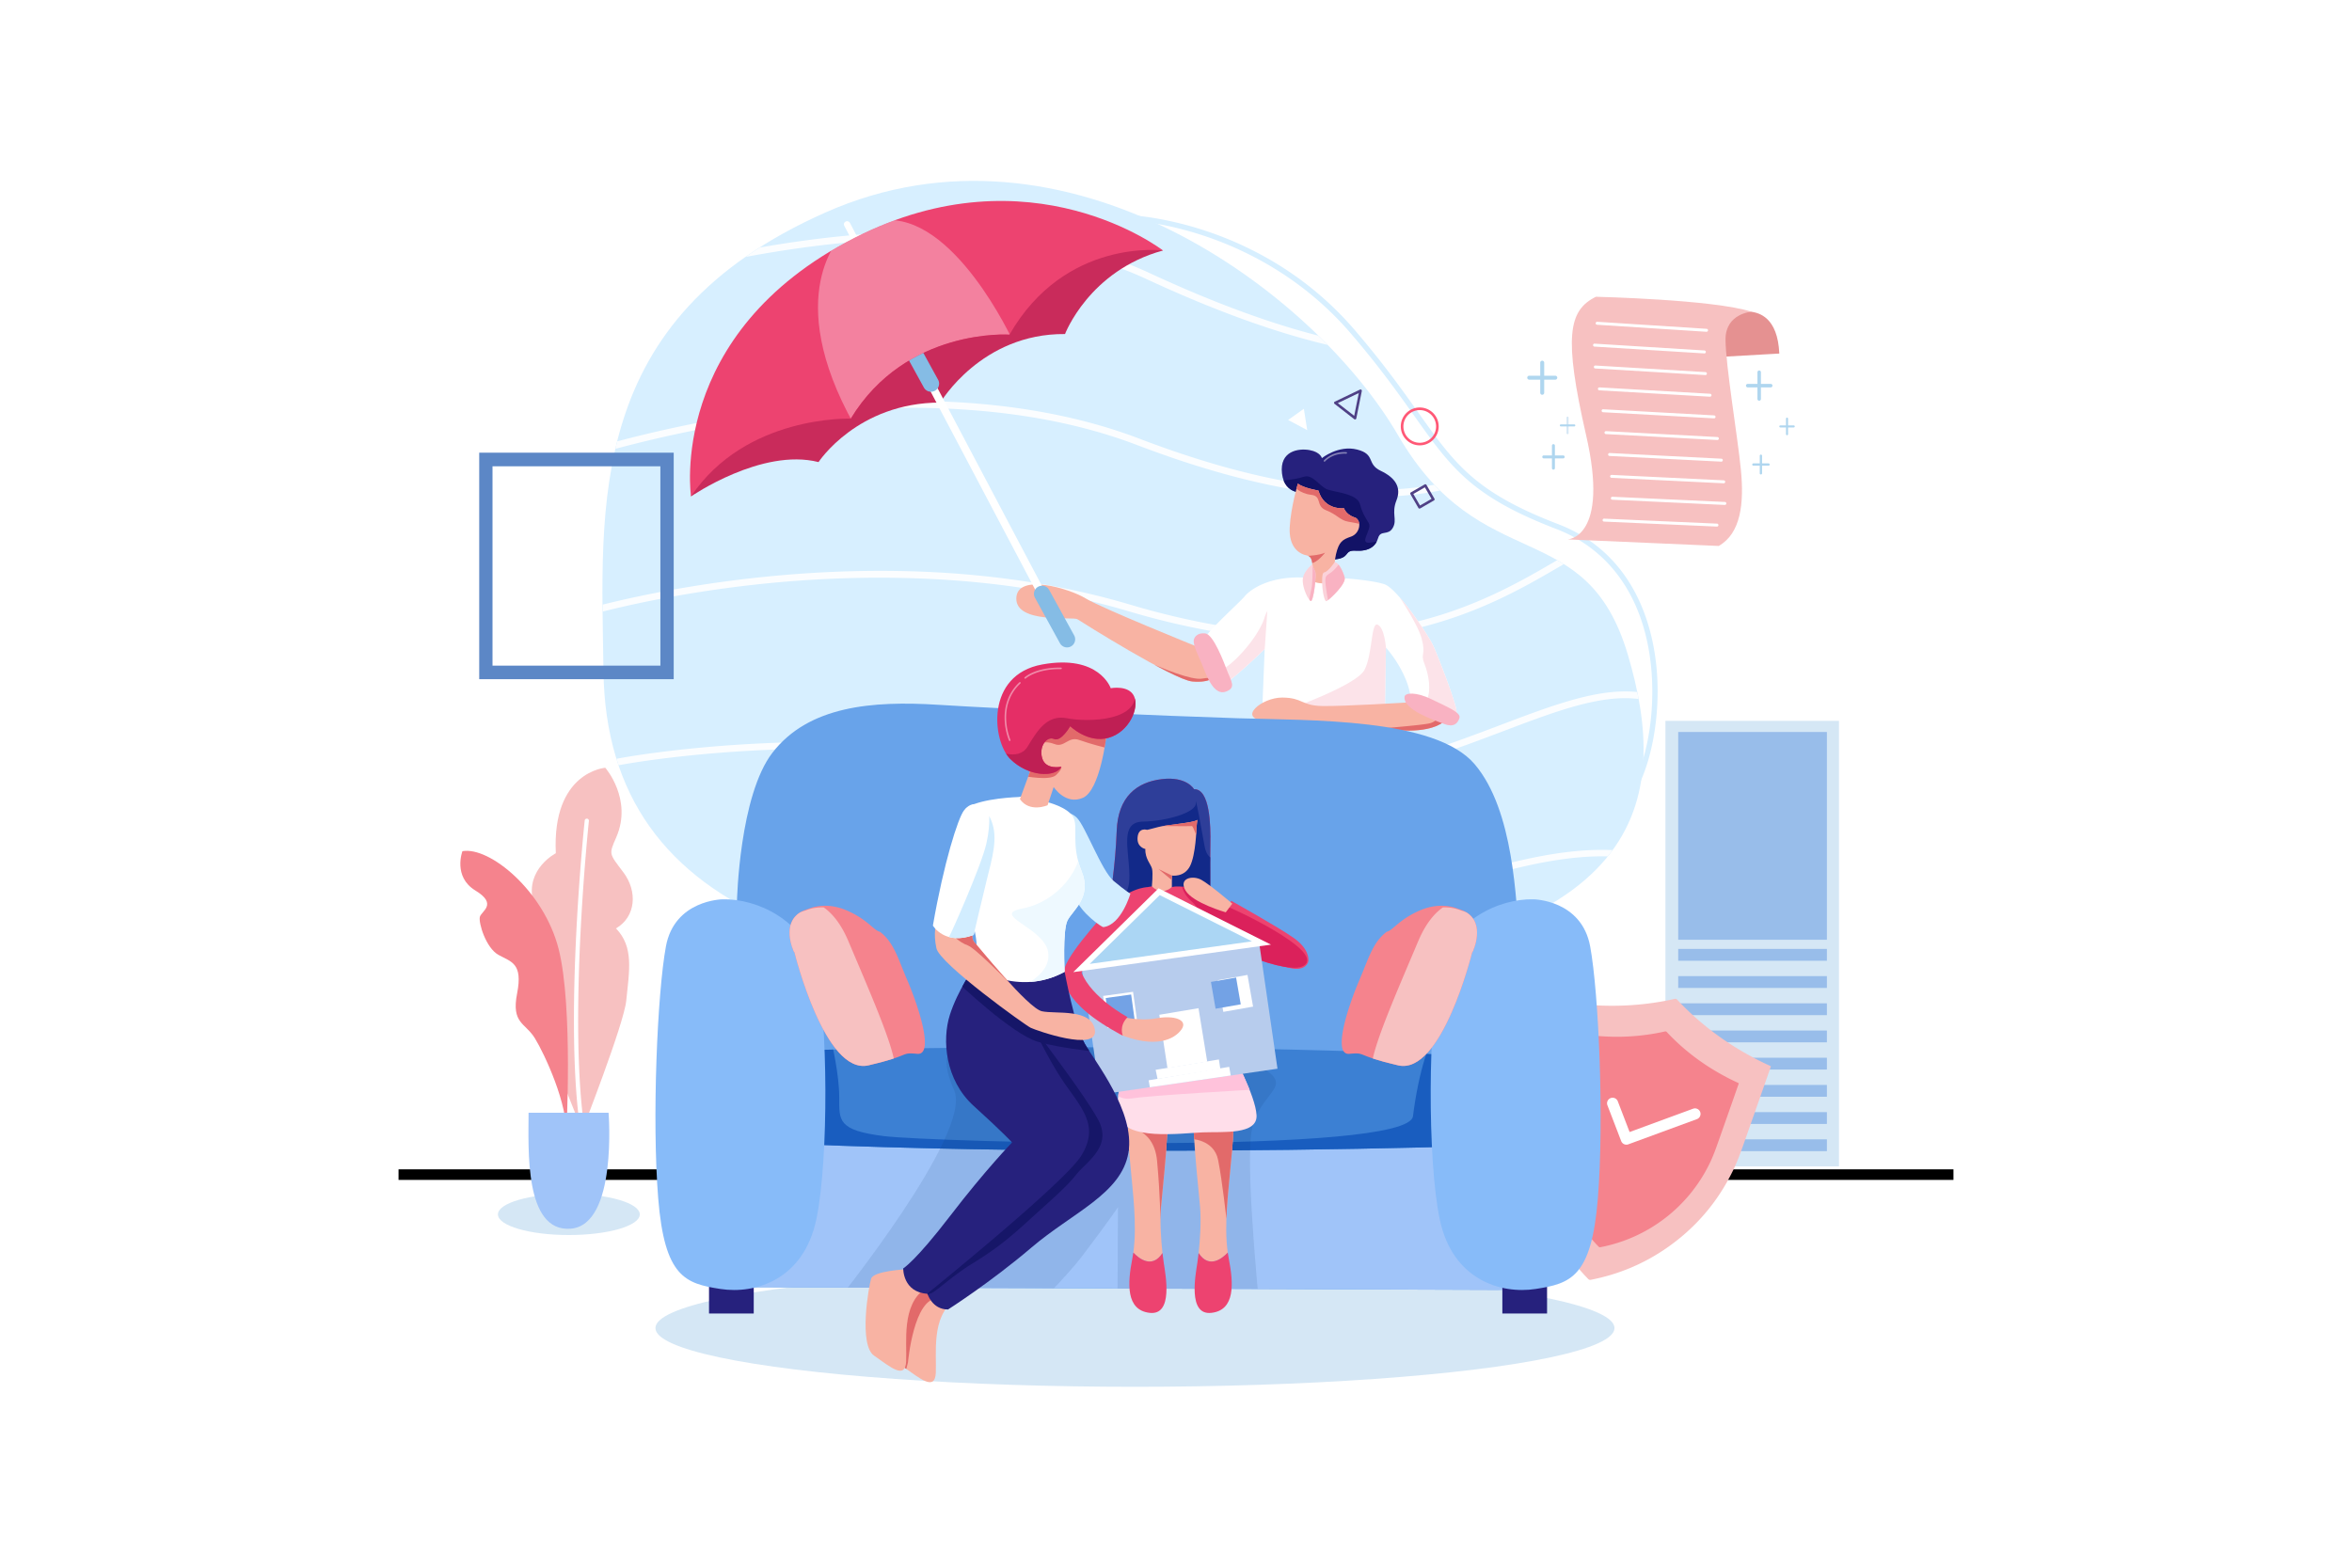 <svg xmlns="http://www.w3.org/2000/svg" xmlns:xlink="http://www.w3.org/1999/xlink" id="Layer_1" data-name="Layer 1" viewBox="0 0 4680 3120"><defs><style>.cls-1{fill:#d7efff;}.cls-2{fill:#26217d;}.cls-3{fill:#f5838d;}.cls-4{fill:#ed4370;}.cls-5{fill:#2e3e99;}.cls-6{fill:#f8b3a3;}.cls-7{fill:#fff;}.cls-8{fill:#ffdeea;}.cls-9{fill:#b7cced;}.cls-10{fill:#e52e66;}.cls-11{fill:#fbd2da;}.cls-12{fill:#68a3ea;}.cls-13{fill:#3c80d3;}.cls-14{fill:#d5e7f5;}.cls-15{fill:#98bdea;}.cls-16{clip-path:url(#clip-path);}.cls-17{opacity:0.89;}.cls-18{fill:#f7c1c1;}.cls-19{clip-path:url(#clip-path-2);}.cls-20{fill:#121266;}.cls-21{clip-path:url(#clip-path-3);}.cls-22{fill:#fce3e9;}.cls-23{clip-path:url(#clip-path-4);}.cls-24{fill:#e26a6a;}.cls-25{clip-path:url(#clip-path-5);}.cls-26{fill:#f9b2c2;}.cls-27{clip-path:url(#clip-path-6);}.cls-28{clip-path:url(#clip-path-7);}.cls-29{clip-path:url(#clip-path-8);}.cls-30{clip-path:url(#clip-path-9);}.cls-31{fill:#a0c4f9;}.cls-32{clip-path:url(#clip-path-10);}.cls-33{fill:#195dbf;}.cls-34{opacity:0.1;}.cls-35{fill:#022659;}.cls-36{fill:#87bbf9;}.cls-37{clip-path:url(#clip-path-11);}.cls-38{clip-path:url(#clip-path-12);}.cls-39{fill:#c92b5b;}.cls-40{fill:#85bce5;}.cls-41{clip-path:url(#clip-path-13);}.cls-42{opacity:0.33;}.cls-43{clip-path:url(#clip-path-14);}.cls-44{fill:#122989;}.cls-45{clip-path:url(#clip-path-15);}.cls-46{fill:#db215b;}.cls-47{clip-path:url(#clip-path-16);}.cls-48{clip-path:url(#clip-path-17);}.cls-49{clip-path:url(#clip-path-18);}.cls-50{clip-path:url(#clip-path-19);}.cls-51{fill:#ffc2db;}.cls-52{clip-path:url(#clip-path-20);}.cls-53{fill:#73a2e5;}.cls-54{fill:#abd6f4;}.cls-55{fill:#e59191;}.cls-56{fill:#afd6ef;}.cls-57{fill:#5c87c6;}.cls-58{fill:#d2edff;}.cls-59{clip-path:url(#clip-path-21);}.cls-60{clip-path:url(#clip-path-22);}.cls-61{fill:#161668;}.cls-62{clip-path:url(#clip-path-23);}.cls-63{fill:#eef9ff;}.cls-64{clip-path:url(#clip-path-24);}.cls-65{clip-path:url(#clip-path-25);}.cls-66{fill:#bf1f54;}.cls-67{clip-path:url(#clip-path-26);}.cls-68{clip-path:url(#clip-path-27);}.cls-69{opacity:0.44;}.cls-70{fill:#ff5876;}.cls-71{fill:#4f4085;}</style><clipPath id="clip-path"><path class="cls-1" d="M1200.77,1335.55c-4.24-330.82-37.48-699.85,441.57-912.64s974.79,159.37,1139.93,444,373.34,154.74,456.81,436.06,51,589.08-748,631.76S1207.16,1833.43,1200.77,1335.55Z"></path></clipPath><clipPath id="clip-path-2"><path class="cls-2" d="M2597.79,980.17s-41.68,7-46.89-37.9,32.86-50.5,54.91-46.49,24.45,16,24.45,16,32.86-26.57,70.13-17.09,18.18,28.71,47,42.34,41.68,32.86,31.26,58.91,2.12,38.07-7.21,54.5-24.45,3.6-29.26,20.43-19,26.69-44.62,25.08-8.42,16-46.49,17.64Z"></path></clipPath><clipPath id="clip-path-3"><path class="cls-7" d="M2676.75,1151.05s53.3,3.52,78.15,11.78,86.17,98.82,97,122.47,40.88,102.58,45.69,125.83-18,20-18,20-66.13-27.25-70.94-40.47-2.8-21.24-16.83-50.49a239,239,0,0,0-34.07-51.3l-3.2,197.16-244.88-24.84,6.81-169.51s-79.35,77.74-92.58,75.34-31.66-74.54-30.86-89,74.15-79.34,83.77-91.36,48.69-41.88,122.84-36.87S2676.75,1151.05,2676.75,1151.05Z"></path></clipPath><clipPath id="clip-path-4"><path class="cls-6" d="M2582.5,962.4s-14.23,48-16.23,86.86,17.49,53.13,34.73,56.34,7.61,41.68,7.61,41.68-3.6,12.42,21.24,13.62,28.46-7.21,28.46-7.21-6-25.25,0-50.49,12.83-29.26,30.06-35.27,22-30,8.82-37.67c0,0-18-4.41-22.85-18.83,0,0-39.28,5-50.9-35.1C2623.44,976.33,2593.32,971.22,2582.5,962.4Z"></path></clipPath><clipPath id="clip-path-5"><path class="cls-11" d="M2655.71,1118.82s-12.64,19.06-21.06,20.46-2,62.17,5.41,57,39.09-34.34,35.48-47.36S2662.92,1118.42,2655.71,1118.82Z"></path></clipPath><clipPath id="clip-path-6"><path class="cls-11" d="M2611.22,1122.93a71.72,71.72,0,0,0,5.61,14.23c3.41,6-3.38,62.53-9,58.92s-16.37-26.65-15.57-42.68S2611.22,1122.93,2611.22,1122.93Z"></path></clipPath><clipPath id="clip-path-7"><path class="cls-6" d="M2381.17,1286.7s-191-77.14-221.43-96-136.27-51.29-137.47,0,113.22,36.07,121.53,41.68,191.68,120.54,228.35,123.83,45.29-10,45.29-10Z"></path></clipPath><clipPath id="clip-path-8"><path class="cls-6" d="M2803,1397.9s-129.45,8-171.93,7.22-38.08-16.43-79.36-16.84-92.15,42.22-33.26,46.49,88.76,7.33,97.28,8.46,136,11.58,189.68,10.78,68.93-19.24,68.93-19.24Z"></path></clipPath><clipPath id="clip-path-9"><path class="cls-12" d="M1466.45,1792.83s4.69-210,70.85-295.14c71.9-92.57,197.67-103.39,329.75-95s451.34,22.26,595.66,26.76,392.73-1,471.45,91.33,82.22,272.63,89.22,352,7,168.31,7,168.31v526.24l-1572.79-5.67S1457.7,1905.23,1466.45,1792.83Z"></path></clipPath><clipPath id="clip-path-10"><path class="cls-13" d="M1253.77,2100.37s1141.76-47.5,1962.37,20V2271s-1086,50.71-1962.37-12.67Z"></path></clipPath><clipPath id="clip-path-11"><path class="cls-3" d="M2782.09,2120.25c-86.87-20.13-62.28-26.09-97.06-22.91s-2.44-94.92,19.81-146.75c18.4-42.88,26.49-75.13,54.37-96.15,12.46-2.73,24-24,65.16-42.11,44.09-19.46,76.67-3.58,76.67-3.58,52.9,14.43,37.36,66.58,30.09,83.56a16.12,16.12,0,0,1,1.18-1.29l-3.06,4.33S2869,2140.38,2782.09,2120.25Z"></path></clipPath><clipPath id="clip-path-12"><path class="cls-3" d="M1728,2120.25c86.87-20.13,62.27-26.09,97.06-22.91s2.44-94.92-19.81-146.75c-18.4-42.88-26.5-75.13-54.37-96.15-12.46-2.73-24-24-65.16-42.11-44.1-19.46-76.67-3.58-76.67-3.58-52.9,14.43-37.36,66.58-30.1,83.56a14.33,14.33,0,0,0-1.17-1.29l3.06,4.33S1641.11,2140.38,1728,2120.25Z"></path></clipPath><clipPath id="clip-path-13"><path class="cls-4" d="M1375,988s-48.67-324,325.7-514.74c350.43-178.56,613.47,25.24,613.47,25.24S2119.52,472.92,2008.66,666c0,0-205.64-14.19-315.82,167.24C1692.84,833.2,1483.75,825.32,1375,988Z"></path></clipPath><clipPath id="clip-path-14"><path class="cls-5" d="M2375.9,1570.62s-14.43-26-64.13-20S2224.4,1585.45,2222,1654s-13.22,132.65-13.22,132.65,58.11,77.34,199.59,24.44c0,0-.8-94.57,0-131.44S2407.56,1569.82,2375.9,1570.62Z"></path></clipPath><clipPath id="clip-path-15"><path class="cls-4" d="M2293.73,1763.77l-10.82,1.81s-40.48,1-80.15,46.68S2095,1935.69,2124.2,1943.7s107.21-80.54,107.21-80.54L2235,2069.8s111.82,41.91,191.17-17.6l-22.54-185.06s163.82,82.57,193.88,52.12-143.08-111-156.71-115.41-67.73-47.49-109-38.47Z"></path></clipPath><clipPath id="clip-path-16"><path class="cls-6" d="M2380.7,1648.36s-1.2,52.5-12.82,75.34-36.07,18.83-36.07,18.83v22.85s-19.22,19.1-39.78-1.32c0,0,2.41-25.23.4-34.65s-14.23-19.94-13.42-39.77c0,0-17.44-3.21-15.43-23.45s18.83-14.62,18.83-14.62,3.91-.6,22.15-5.61,68.93-7.82,78-14.23C2382.51,1631.73,2380.88,1643.53,2380.7,1648.36Z"></path></clipPath><clipPath id="clip-path-17"><path class="cls-6" d="M2385,2493.76c2.88-25.86,5.27-61.87,2.93-91.33-3-37.87-19.54-176.72-10.82-211s40.58-47.18,63.24-15,11.3,107,7.7,150.67c-3.36,40.64-12.89,109.79-5.06,165.77C2432.12,2504.35,2405.84,2526,2385,2493.76Z"></path></clipPath><clipPath id="clip-path-18"><path class="cls-6" d="M2313.1,2493.76c-2.88-25.86-5.27-61.87-2.93-91.33,3-37.87,19.53-176.72,10.82-211s-40.58-47.18-63.25-15-11.3,107-7.69,150.67c3.35,40.64,12.88,109.79,5.06,165.77C2266,2504.35,2292.24,2526,2313.1,2493.76Z"></path></clipPath><clipPath id="clip-path-19"><path class="cls-8" d="M2243.64,2127s-26.47,37.94-18,91.37,126.35,36.75,167.53,35.25,108.92,5.11,107.12-34-48.4-123.67-48.4-123.67Z"></path></clipPath><clipPath id="clip-path-20"><rect class="cls-9" x="2169.08" y="1900.46" width="356.45" height="253.48" transform="translate(-267.45 359.14) rotate(-8.28)"></rect></clipPath><clipPath id="clip-path-21"><path class="cls-6" d="M1862.08,2549s-64.92,3-69.73,18.63-25.25,131.64,6,153.28,61.92,48.69,63.72,11.42-9.62-112.4,37.28-144.26Z"></path></clipPath><clipPath id="clip-path-22"><path class="cls-2" d="M1947.66,1916.05l-9,8.59s-33.06,46.11-48.7,95.4-9.61,129.24,47.5,180.93,76.35,72.74,76.35,72.74S1961.08,2328,1891,2419.38s-93.79,105-93.79,105-1,47.49,48.3,50.49c0,0,9,31.26,40.88,31.26,0,0,84.16-53.5,165.92-123.23s179.15-107,193-188.74-66.75-181.54-86.88-217-40-143.06-40-143.06Z"></path></clipPath><clipPath id="clip-path-23"><path class="cls-7" d="M2033.33,1585.15l-6.92,1.1s-72.34,2.06-101.8,20.7.8,188.88,13.43,240,.6,77.71.6,77.71,86,60.54,179.75,9.45c0,0-4.21-81.15,5.41-101.59s49.9-46,28.26-98.88-5.87-86.56-16.46-107-52-30.35-52-30.35Z"></path></clipPath><clipPath id="clip-path-24"><path class="cls-6" d="M2201.44,1464.58s-12.14,108.15-46.7,123.26-58.14-21.51-58.14-21.51l-12.09,36.25s-35.58,15.57-55.09-12.09l19.49-53.13s-1.51-62.08,25.47-81.17,89.24-30.32,109.95-12.84S2201.44,1464.58,2201.44,1464.58Z"></path></clipPath><clipPath id="clip-path-25"><path class="cls-10" d="M2129.47,1445.26s35.65,34.78,76.63,23,61-59.33,50.53-82.44-46.49-16.14-46.49-16.14-22.93-68-136.46-47.24-99.32,152.88-63.24,188.3S2099.84,1548,2112,1526c0,0-31.15,6.89-38.24-16.9s9.3-44.58,23.55-38.37S2129.47,1445.26,2129.47,1445.26Z"></path></clipPath><clipPath id="clip-path-26"><path class="cls-6" d="M1934.43,1855.94s-1,13.84,4,18.84,106.81,131.84,134.86,137.85,99.4-6.41,105.41,37.67-117,.4-127.85-4.81-180.75-127-187.57-158.29,0-50.09,0-50.09Z"></path></clipPath><clipPath id="clip-path-27"><path class="cls-7" d="M1918.2,1612.8c-11.85,15-40.28,104.29-61.92,229.32,0,0,23.75,40.27,81.16,18.63,0,0,14.13-61.31,25.55-107.6s23.74-85.65,9.32-120.52S1935.33,1591.16,1918.2,1612.8Z"></path></clipPath></defs><title>Artboard 1 copy 2</title><rect class="cls-7" width="4680" height="3120"></rect><path class="cls-1" d="M3246.57,1582.7a5.17,5.17,0,0,1-4.38-7.91c43.09-69.15,64.51-218.64,24-339.57-29.56-88.14-88.12-151.21-169.36-182.39-168.94-64.84-209.44-121.9-282.95-225.47-30.85-43.46-69.24-97.54-126-163.7-96.57-112.54-212.08-167.8-292-194.35-86.7-28.81-151.38-31-152-31a5.18,5.18,0,0,1,.3-10.35c.65,0,66.56,2.19,154.63,31.4a686,686,0,0,1,146.18,68.29,652.33,652.33,0,0,1,150.74,129.26c57.08,66.52,95.62,120.82,126.6,164.45,72.34,101.93,112.2,158.08,278.22,221.8,44.57,17.1,82.55,43.23,112.89,77.67,27.12,30.76,48.17,68.14,62.57,111.09,25.06,74.75,24.53,148.12,19.67,196.51-6.1,60.74-22.38,116.07-44.66,151.82A5.16,5.16,0,0,1,3246.57,1582.7Z"></path><rect class="cls-14" x="3313.87" y="1434.65" width="345.34" height="886.7"></rect><rect class="cls-15" x="3339.32" y="1456.8" width="295.82" height="413.51"></rect><rect class="cls-15" x="3339.32" y="1888.53" width="295.82" height="23.53"></rect><rect class="cls-15" x="3339.32" y="1942.66" width="295.82" height="23.53"></rect><rect class="cls-15" x="3339.32" y="1996.8" width="295.82" height="23.53"></rect><rect class="cls-15" x="3339.32" y="2050.94" width="295.82" height="23.53"></rect><rect class="cls-15" x="3339.32" y="2105.07" width="295.82" height="23.53"></rect><rect class="cls-15" x="3339.32" y="2159.21" width="295.82" height="23.53"></rect><rect class="cls-15" x="3339.32" y="2213.35" width="295.82" height="23.53"></rect><rect class="cls-15" x="3339.32" y="2267.48" width="295.82" height="23.53"></rect><ellipse class="cls-14" cx="2258.36" cy="2643.09" rx="954.17" ry="116.91"></ellipse><ellipse class="cls-14" cx="1131.92" cy="2416.92" rx="141.13" ry="41.03"></ellipse><rect x="793" y="2327.21" width="3094" height="21.03"></rect><path class="cls-1" d="M1200.77,1335.55c-4.24-330.82-37.48-699.85,441.57-912.64s974.79,159.37,1139.93,444,373.34,154.74,456.81,436.06,51,589.08-748,631.76S1207.16,1833.43,1200.77,1335.55Z"></path><g class="cls-16"><g class="cls-17"><path class="cls-7" d="M2834.36,711.59q-24.95,0-51.52-2.09c-135.63-10.68-304.5-62.57-501.93-154.25-241.46-112.14-559.64-87.09-784-46.33-243.56,44.23-432.1,116-434,116.7a6.73,6.73,0,1,1-4.82-12.56c1.89-.73,191.6-72.92,436.39-117.38,143.87-26.13,278.39-37.73,399.83-34.47,152.14,4.07,284.13,31.61,392.29,81.84,195.92,91,363.2,142.46,497.21,153,109.29,8.62,197.13-9.84,261.12-54.86,70.29-49.45,99.08-122.88,110.86-175.77,12.87-57.76,8.85-104.38,8.81-104.84a6.73,6.73,0,1,1,13.4-1.22c.18,2,4.25,48.81-9,108.52-7.78,35.13-20,67.37-36.26,95.81a272.82,272.82,0,0,1-80,88.43C2996.64,691.66,2923.33,711.58,2834.36,711.59Z"></path></g><g class="cls-17"><path class="cls-7" d="M2733.44,988.64q-35.66,0-73.29-3.22c-116.71-10-250.47-43.54-397.55-99.7-253.89-97-551.23-81.22-755.95-51-222.19,32.85-386.3,89.44-387.93,90a6.72,6.72,0,1,1-4.42-12.7c1.64-.57,166.73-57.52,390.11-90.57,131.25-19.42,256.7-26.93,372.88-22.32,145.43,5.78,276.68,30.66,390.11,74,269.55,102.92,489.61,128,654.08,74.65,135.92-44.12,203.73-130,248.61-186.81,24.11-30.53,40-50.7,57.47-51.49,7.4-.33,14.43,3,20.9,9.78a6.73,6.73,0,1,1-9.77,9.25c-4.94-5.22-8.38-5.69-10.53-5.59-11.28.51-27.27,20.75-47.52,46.39-21.45,27.16-50.83,64.36-91.55,99.5-48.38,41.75-101.85,71.77-163.46,91.77C2868.16,979.26,2803.75,988.64,2733.44,988.64Z"></path></g><g class="cls-17"><path class="cls-7" d="M2610.25,1274.6q-26.68,0-53.83-1.44c-97.15-5.16-202.15-24.33-312.08-57-268-79.61-544.54-73.28-729.34-54-200.43,21-339.19,61.32-340.57,61.72a6.72,6.72,0,1,1-3.79-12.9c1.39-.41,141.08-41,342.66-62.16,118.38-12.4,234.7-15.75,345.72-10,138.86,7.25,269.79,28.9,389.15,64.35,464.84,138.08,700.38-.27,856.24-91.81,47.46-27.87,84.94-49.89,119.32-58.15,38.17-9.17,69,.33,97,29.89a6.72,6.72,0,1,1-9.76,9.25c-52.81-55.7-108.12-23.22-199.76,30.61-78.17,45.9-175.44,103-314.44,132.58C2737.5,1268.26,2675,1274.6,2610.25,1274.6Z"></path></g><g class="cls-17"><path class="cls-7" d="M2464.9,1571.6c-78.58,0-157.72-8.32-238.74-25-283.49-58.31-539.25-61.58-703.88-54-178.45,8.15-291.28,30.4-292.4,30.62a6.72,6.72,0,0,1-2.63-13.19c1.12-.22,114.72-22.63,294.1-30.85a2946,2946,0,0,1,318.32,2.75,2813.78,2813.78,0,0,1,389.2,51.55c335.33,69,569.41-19.65,757.49-90.86,85.14-32.23,158.67-60.07,224.83-65.58,72.95-6.07,130.75,16.21,181.86,70.12a6.73,6.73,0,0,1-9.77,9.26c-48.08-50.72-102.41-71.68-171-66-64.27,5.35-137,32.88-221.18,64.76-93.1,35.25-198.62,75.2-324.37,98.06A1124.34,1124.34,0,0,1,2464.9,1571.6Z"></path></g><g class="cls-17"><path class="cls-7" d="M2307.92,1882a998.61,998.61,0,0,1-99.82-4.94c-573.67-57.59-920-54.65-923.43-54.62h-.08a6.73,6.73,0,0,1-.07-13.45c3.44,0,350.43-3,924.92,54.69,229.39,23,436.15-40.15,618.58-95.89,123.61-37.77,240.36-73.44,346.16-76.25,56.8-1.5,106.73,6.38,152.71,24.1,50.84,19.59,96.13,50.81,138.45,95.45a6.73,6.73,0,0,1-9.76,9.26C3286.34,1641.77,3085.82,1703,2832,1780.6,2675,1828.54,2500.25,1882,2307.92,1882Z"></path></g></g><path class="cls-18" d="M3523.72,2122.08c-7-3.35-13.92-6.51-20.7-9.9-62.37-31.21-118-71.54-165.7-122.54a4.84,4.84,0,0,0-5.38-1.61c-47.53,10.79-95.68,14.9-144.35,13.3a609.5,609.5,0,0,1-84.5-8.85c-.6,2-1.15,3.57-1.6,5.21q-20.74,77-41.51,154.06c-6.51,24-12,48.15-14.11,72.94q-15.78,186.2,114.15,320.57a5.51,5.51,0,0,0,5.78,1.71c55.77-10.9,107-32.5,153.43-65.28q83.64-59.08,128.63-151.2c11.24-22.91,19.25-47,27.72-71q23.64-66.87,47-133.84C3523,2124.53,3523.32,2123.38,3523.72,2122.08Z"></path><path class="cls-3" d="M3459.89,2155.81c-5.4-2.57-10.7-5-15.91-7.6-47.88-24-90.6-54.93-127.24-94.1a3.71,3.71,0,0,0-4.13-1.23,434.25,434.25,0,0,1-110.85,10.21,467.73,467.73,0,0,1-64.88-6.8c-.47,1.51-.89,2.75-1.23,4q-15.93,59.14-31.88,118.3c-5,18.41-9.22,37-10.84,56q-12.1,143,87.66,246.17a4.25,4.25,0,0,0,4.44,1.3,305.32,305.32,0,0,0,216.6-166.23c8.63-17.59,14.78-36.12,21.29-54.51q18.15-51.36,36.11-102.78C3459.34,2157.7,3459.58,2156.81,3459.89,2155.81Z"></path><path class="cls-7" d="M3231.21,2276.94a11,11,0,0,1-5.37-5.92l-27.39-71.32a11,11,0,1,1,20.63-7.91l23.48,61.15,126.31-46.39a11,11,0,1,1,7.62,20.73L3240,2277.43A11,11,0,0,1,3231.21,2276.94Z"></path><path class="cls-2" d="M2597.79,980.17s-41.68,7-46.89-37.9,32.86-50.5,54.91-46.49,24.45,16,24.45,16,32.86-26.57,70.13-17.09,18.18,28.71,47,42.34,41.68,32.86,31.26,58.91,2.12,38.07-7.21,54.5-24.45,3.6-29.26,20.43-19,26.69-44.62,25.08-8.42,16-46.49,17.64Z"></path><g class="cls-19"><path class="cls-20" d="M2547.33,956.69c.9,0,28.86-1.8,46.89-7.81s31.26,19.54,47.19,25.25,58.92,8.44,64.63,29,10.52,26,17.74,38.31-23.15,43.28,4.81,38.17,30.66-2.1,30.66-2.1l-22.85,28.25-83.62,17.16-17.34-10.85,15.29-59.81-91.38-45.08Z"></path></g><path class="cls-7" d="M2676.75,1151.05s53.3,3.52,78.15,11.78,86.17,98.82,97,122.47,40.88,102.58,45.69,125.83-18,20-18,20-66.13-27.25-70.94-40.47-2.8-21.24-16.83-50.49a239,239,0,0,0-34.07-51.3l-3.2,197.16-244.88-24.84,6.81-169.51s-79.35,77.74-92.58,75.34-31.66-74.54-30.86-89,74.15-79.34,83.77-91.36,48.69-41.88,122.84-36.87S2676.75,1151.05,2676.75,1151.05Z"></path><g class="cls-21"><path class="cls-22" d="M2427.2,1334.59s16.43-4.81,45.28-36.87,40.48-58.11,43.29-67.32a67.16,67.16,0,0,1,6-14.43l-5.47,78.92-27,61.86-37.6,28.33Z"></path><path class="cls-22" d="M2764.05,1157.69c6.32,8.79,55.31,78.82,64.63,112.78s-3,29.45,5.71,50.79,13.53,52.6,5.11,70.93l62.83,44.48-1.81-111.8-95.28-140.36Z"></path><path class="cls-22" d="M2761.45,1300.92l-3.75-12s-2.66-39.27-16.29-45.68-10,59.31-26.45,90.16-151.9,78.61-151.9,78.61l-47.29,61.65,242.47,12.42,7.22-172.71Z"></path></g><path class="cls-6" d="M2582.5,962.4s-14.23,48-16.23,86.86,17.49,53.13,34.73,56.34,7.61,41.68,7.61,41.68-3.6,12.42,21.24,13.62,28.46-7.21,28.46-7.21-6-25.25,0-50.49,12.83-29.26,30.06-35.27,22-30,8.82-37.67c0,0-18-4.41-22.85-18.83,0,0-39.28,5-50.9-35.1C2623.44,976.33,2593.32,971.22,2582.5,962.4Z"></path><g class="cls-23"><path class="cls-24" d="M2574.08,966.91c0,.6,11.63,15.23,34.67,17.83s8,22.25,30.06,30.86,27.65,20,43.89,22.64,36.27,7.42,36.27,7.42l-109.42-88.77-30.06-3.8Z"></path><path class="cls-24" d="M2597.83,1108.1l5.13-1.94s21-.62,33.72-6.25c0,0-15.71,20.43-27.65,21Z"></path></g><path class="cls-11" d="M2655.71,1118.82s-12.64,19.06-21.06,20.46-2,62.17,5.41,57,39.09-34.34,35.48-47.36S2662.92,1118.42,2655.71,1118.82Z"></path><g class="cls-25"><path class="cls-26" d="M2643.12,1197.64s-5.41-28-5.91-40.88,4.71-12,13.22-18.93a75.54,75.54,0,0,0,14.33-16.13l18.54,33.76-22.35,38Z"></path></g><path class="cls-11" d="M2611.22,1122.93a71.72,71.72,0,0,0,5.61,14.23c3.41,6-3.38,62.53-9,58.92s-16.37-26.65-15.57-42.68S2611.22,1122.93,2611.22,1122.93Z"></path><g class="cls-27"><path class="cls-26" d="M2606.55,1200.84c-3.31-10.19,3.2-25.45,4.2-37.37s1.14-38.28,1.14-38.28l8.38,9.33-3.7,53.9Z"></path></g><path class="cls-6" d="M2381.17,1286.7s-191-77.14-221.43-96-136.27-51.29-137.47,0,113.22,36.07,121.53,41.68,191.68,120.54,228.35,123.83,45.29-10,45.29-10Z"></path><g class="cls-28"><path class="cls-24" d="M2173.8,1264.71s177.16,92.68,218,85.87,36.16,11.86,36.16,11.86l-24.85,27.65s-129.86-33.26-130.66-34.47S2173.8,1264.71,2173.8,1264.71Z"></path></g><path class="cls-26" d="M2377.06,1269.37s4.51-10.62,21-8.82,37.27,57.41,44.49,76.34,18,32.26-3.91,39.77-36.07-26.75-44.49-48.69S2369.85,1279.44,2377.06,1269.37Z"></path><path class="cls-6" d="M2803,1397.9s-129.45,8-171.93,7.22-38.08-16.43-79.36-16.84-92.15,42.22-33.26,46.49,88.76,7.33,97.28,8.46,136,11.58,189.68,10.78,68.93-19.24,68.93-19.24Z"></path><g class="cls-29"><path class="cls-24" d="M2866.25,1421.17a31.66,31.66,0,0,1-21.84,18.41c-16.83,4.21-123.84,12.42-123.84,12.42l98.79,11.42,63.13-7.21Z"></path></g><path class="cls-26" d="M2794.89,1386.18c1.27-7.28,22.25-9.92,54.11,5.71s58.31,26.15,55,37-11.13,19.23-30.36,12S2790.38,1412,2794.89,1386.18Z"></path><path class="cls-12" d="M1466.45,1792.83s4.69-210,70.85-295.14c71.9-92.57,197.67-103.39,329.75-95s451.34,22.26,595.66,26.76,392.73-1,471.45,91.33,82.22,272.63,89.22,352,7,168.31,7,168.31v526.24l-1572.79-5.67S1457.7,1905.23,1466.45,1792.83Z"></path><g class="cls-30"><polygon class="cls-31" points="1348.29 2221.41 3119.15 2235.84 3156.62 2661.42 1410.81 2668.63 1348.29 2221.41"></polygon><path class="cls-13" d="M1253.77,2100.37s1141.76-47.5,1962.37,20V2271s-1086,50.71-1962.37-12.67Z"></path><g class="cls-32"><path class="cls-33" d="M1655.36,2077s14.55,61.46,14.55,107.14-3.6,65.52,89.58,77,1042.44,38.47,1052.06-39.68,34-172.29,58.47-169.09S2915,2317.59,2915,2317.59s-287.36,19.23-306.6,24-930.62,1.21-930.62,1.21-174.34-86.56-168.33-81.75S1571.08,2101,1571.08,2101l84.28-24"></path></g><g class="cls-34"><path class="cls-35" d="M1903.92,2084.73s-42.48,1.44-5.21,85.6-236.86,424.38-236.86,424.38l203,199.56s231.08-218.8,287.59-293.34,72.14-98.58,72.14-98.58l-1.2,224.15h285s-28.85-275.84-19.23-366,97.39-95.38,14.42-139.66-599.57-36.1-599.57-36.1"></path></g></g><rect class="cls-2" x="1410.81" y="2554.02" width="88.97" height="60.11"></rect><rect class="cls-2" x="2989.37" y="2554.02" width="88.97" height="60.11"></rect><path class="cls-36" d="M1437.74,1789.82c67.63-1.8,164.12,41.23,186.67,138.73s25.25,377,0,497.84-121.74,149.67-191.18,138.85-110.91-23.44-123.54-180.33-1.8-408.45,15.33-501.32S1437.74,1789.82,1437.74,1789.82Z"></path><path class="cls-36" d="M3051.41,1789.82c-67.64-1.8-164.12,41.23-186.67,138.73s-25.25,377,0,497.84,121.74,149.67,191.18,138.85,110.91-23.44,123.54-180.33,1.8-408.45-15.33-501.32S3051.41,1789.82,3051.41,1789.82Z"></path><path class="cls-3" d="M2782.09,2120.25c-86.87-20.13-62.28-26.09-97.06-22.91s-2.44-94.92,19.81-146.75c18.4-42.88,26.49-75.13,54.37-96.15,12.46-2.73,24-24,65.16-42.11,44.09-19.46,76.67-3.58,76.67-3.58,52.9,14.43,37.36,66.58,30.09,83.56a16.12,16.12,0,0,1,1.18-1.29l-3.06,4.33S2869,2140.38,2782.09,2120.25Z"></path><g class="cls-37"><path class="cls-18" d="M2821.78,1873.56c14.56-34.56,31.85-55.46,49.3-67.63,21.86-.69,35.71,6,35.71,6,52.9,14.43,37.36,66.58,30.1,83.56a14.31,14.31,0,0,1,1.18-1.29l-3.07,4.33s-60.28,245-147.16,224.9c-20.69-4.8-39.7-8.8-57.15-12.09C2739.08,2065,2783.53,1964.32,2821.78,1873.56Z"></path></g><path class="cls-3" d="M1728,2120.25c86.87-20.13,62.27-26.09,97.06-22.91s2.44-94.92-19.81-146.75c-18.4-42.88-26.5-75.13-54.37-96.15-12.46-2.73-24-24-65.16-42.11-44.1-19.46-76.67-3.58-76.67-3.58-52.9,14.43-37.36,66.58-30.1,83.56a14.33,14.33,0,0,0-1.17-1.29l3.06,4.33S1641.11,2140.38,1728,2120.25Z"></path><g class="cls-38"><path class="cls-18" d="M1688.3,1873.56c-14.56-34.56-31.86-55.46-49.3-67.63-21.86-.69-35.72,6-35.72,6-52.89,14.43-37.35,66.58-30.09,83.56a16,16,0,0,0-1.18-1.29l3.07,4.33s60.28,245,147.15,224.9c20.7-4.8,39.71-8.8,57.16-12.09C1771,2065,1726.55,1964.32,1688.3,1873.56Z"></path></g><path class="cls-39" d="M1386.44,939.77,1375,988s140.7-97.15,253.73-68.36c0,0,77-118.23,242.45-118.5,0,0,80.93-137.71,248-136.34,0,0,47.65-126,194.94-166.3l-93.61-29.36L1775.1,594.57Z"></path><rect class="cls-7" x="1972.57" y="732.82" width="15.35" height="546.8" transform="translate(4201.2 971.64) rotate(152.17)"></rect><path class="cls-40" d="M1827.58,650.44h0a16.14,16.14,0,0,1,16.14,16.14V769.81A16.15,16.15,0,0,1,1827.57,786h0a16.14,16.14,0,0,1-16.14-16.14V666.59a16.15,16.15,0,0,1,16.15-16.15Z" transform="translate(-119.97 968.98) rotate(-28.79)"></path><path class="cls-40" d="M2098.36,1159.3h0a16.14,16.14,0,0,1,16.14,16.14v103.22a16.15,16.15,0,0,1-16.15,16.15h0a16.14,16.14,0,0,1-16.14-16.14V1175.44a16.15,16.15,0,0,1,16.15-16.15Z" transform="translate(-331.57 1162.3) rotate(-28.79)"></path><rect class="cls-7" x="1692.85" y="436.81" width="12.65" height="71.34" rx="5.86" transform="translate(-25.65 840.47) rotate(-27.58)"></rect><path class="cls-4" d="M1375,988s-48.67-324,325.7-514.74c350.43-178.56,613.47,25.24,613.47,25.24S2119.52,472.92,2008.66,666c0,0-205.64-14.19-315.82,167.24C1692.84,833.2,1483.75,825.32,1375,988Z"></path><g class="cls-41"><g class="cls-42"><path class="cls-7" d="M1674.77,469.6s-121,115.66,24.78,375.86l315.81-167.24S1897.28,421,1755.28,438.81Z"></path></g></g><path class="cls-4" d="M2449.94,1792.83s-4.11,6.21-18.74,23.44c0,0,98.57,98.79,129.84,108.71s40.85-5.47,42.05-10.88,1.65-26-29.61-47.94S2449.94,1792.83,2449.94,1792.83Z"></path><path class="cls-4" d="M2375.9,1570.62s-14.43-26-64.13-20S2224.4,1585.45,2222,1654s-13.22,132.65-13.22,132.65,58.11,77.34,199.59,24.44c0,0-.8-94.57,0-131.44S2407.56,1569.82,2375.9,1570.62Z"></path><path class="cls-5" d="M2375.9,1570.62s-14.43-26-64.13-20S2224.4,1585.45,2222,1654s-13.22,132.65-13.22,132.65,58.11,77.34,199.59,24.44c0,0-.8-94.57,0-131.44S2407.56,1569.82,2375.9,1570.62Z"></path><g class="cls-43"><path class="cls-44" d="M2198,1800.64c24.45-12.42,50.1-7.21,49.29-58.91s-19.63-105.79,26.86-106.59,107-18,105.4-37.27,12,56.1,17.24,85.76,23.64,26.44,23.64,26.44l-1.6,109.41-150.7,31.8Z"></path></g><path class="cls-4" d="M2293.73,1763.77l-10.82,1.81s-40.48,1-80.15,46.68S2095,1935.69,2124.2,1943.7s107.21-80.54,107.21-80.54L2235,2069.8s111.82,41.91,191.17-17.6l-22.54-185.06s163.82,82.57,193.88,52.12-143.08-111-156.71-115.41-67.73-47.49-109-38.47Z"></path><g class="cls-45"><path class="cls-46" d="M2350.65,1756.16s-.32,19.47,19.23,36.67,25.65,39.82.4,57.08-64.12,81.37-64.12,81.37L2620,1959.73l-12.82-117s-216.43-104.19-219.23-104.19S2350.65,1756.16,2350.65,1756.16Z"></path></g><path class="cls-6" d="M2380.7,1648.36s-1.2,52.5-12.82,75.34-36.07,18.83-36.07,18.83v22.85s-19.22,19.1-39.78-1.32c0,0,2.41-25.23.4-34.65s-14.23-19.94-13.42-39.77c0,0-17.44-3.21-15.43-23.45s18.83-14.62,18.83-14.62,3.91-.6,22.15-5.61,68.93-7.82,78-14.23C2382.51,1631.73,2380.88,1643.53,2380.7,1648.36Z"></path><g class="cls-47"><path class="cls-24" d="M2291.53,1643.75s77.25.9,80,.3,12.62,29.16,12.62,29.16,9-40.88,9-43.28-5.41-10.82-5.41-10.82Z"></path><polygon class="cls-24" points="2335.42 1746.77 2331.81 1742.53 2305.16 1729.51 2333.81 1753.35 2335.42 1746.77"></polygon></g><path class="cls-6" d="M2385,2493.76c2.88-25.86,5.27-61.87,2.93-91.33-3-37.87-19.54-176.72-10.82-211s40.58-47.18,63.24-15,11.3,107,7.7,150.67c-3.36,40.64-12.89,109.79-5.06,165.77C2432.12,2504.35,2405.84,2526,2385,2493.76Z"></path><g class="cls-48"><path class="cls-24" d="M2367.88,2266.5s47.49,0,55.91,42.07,16.49,117.17,16.49,117.17,43.63-115.36,41.22-129.19-18-81.15-18-81.15l-93.79,21Z"></path></g><path class="cls-4" d="M2385,2493.76c20.85,32.21,47.13,10.59,58-.9.59,4.2,1.26,8.33,2.05,12.36,9.62,49,12.93,102.19-34.57,107.6s-31.56-75.74-27.95-99.79C2383.31,2507.7,2384.17,2501.14,2385,2493.76Z"></path><path class="cls-6" d="M2313.1,2493.76c-2.88-25.86-5.27-61.87-2.93-91.33,3-37.87,19.53-176.72,10.82-211s-40.58-47.18-63.25-15-11.3,107-7.69,150.67c3.35,40.64,12.88,109.79,5.06,165.77C2266,2504.35,2292.24,2526,2313.1,2493.76Z"></path><g class="cls-49"><path class="cls-24" d="M2234.57,2242.45s61.17-3,67.78,67.93,7,129.84,7,129.84l24.84-122.63,13.09-94.37L2247.18,2213Z"></path></g><path class="cls-8" d="M2243.64,2127s-26.47,37.94-18,91.37,126.35,36.75,167.53,35.25,108.92,5.11,107.12-34-48.4-123.67-48.4-123.67Z"></path><g class="cls-50"><path class="cls-51" d="M2205.18,2151.4s7.59,40.91,47.27,34.62,242.48-17.5,242.48-17.5l-17.24-53.3Z"></path></g><path class="cls-4" d="M2313.1,2493.76c-20.86,32.21-47.13,10.59-58-.9-.59,4.2-1.26,8.33-2.06,12.36-9.61,49-12.92,102.19,34.57,107.6s31.56-75.74,28-99.79C2314.78,2507.7,2313.92,2501.14,2313.1,2493.76Z"></path><rect class="cls-9" x="2169.08" y="1900.46" width="356.45" height="253.48" transform="translate(-267.45 359.14) rotate(-8.28)"></rect><g class="cls-52"><polyline class="cls-7" points="2323.02 2125.83 2306.79 2019.57 2384.76 2006.53 2402.14 2112.94"></polyline><polygon class="cls-7" points="2299.5 2129.14 2425.34 2108.51 2428.15 2127.34 2303.3 2147.38 2299.5 2129.14"></polygon><polygon class="cls-7" points="2285.55 2149.98 2445.85 2123.21 2449.24 2142.37 2288.72 2168.22 2285.55 2149.98"></polygon><rect class="cls-7" x="2428.22" y="1944.91" width="60.12" height="64.02" transform="translate(-306.02 457.04) rotate(-10)"></rect><rect class="cls-53" x="2432.73" y="1949.71" width="51.1" height="54.41" transform="matrix(0.98, -0.17, 0.17, 0.98, -306.02, 457.04)"></rect><rect class="cls-7" x="2199.15" y="1977.66" width="60.12" height="64.02" transform="translate(-254.22 324.23) rotate(-7.87)"></rect><rect class="cls-53" x="2203.66" y="1982.46" width="51.1" height="54.41" transform="translate(-254.22 324.23) rotate(-7.87)"></rect></g><path class="cls-6" d="M2225.6,2022.25s39.88,11,75.35,4.41,63.52,3,50.1,22-50.9,39.87-125.45,9Z"></path><path class="cls-4" d="M2122.8,1929.18s-3.37-3.18-5.69,4.77-9.59,61,117,127.11c0,0-8.27-18.78,9.57-36.81,0,0-71.86-38.21-91.73-88.9Z"></path><path class="cls-6" d="M2452,1798.44s-44.48-38.07-61.72-47.49-45.88-3.21-31.25,21.44,79.95,43.28,79.95,43.28Z"></path><polygon class="cls-7" points="2305.36 1767.88 2135.6 1934.69 2528.99 1879.99 2305.36 1767.88"></polygon><polygon class="cls-54" points="2307.58 1781.46 2168.26 1918.36 2491.12 1873.46 2307.58 1781.46"></polygon><path class="cls-55" d="M3463.22,620.68s7-2.81,21.64-.3,52.31,10.22,55.61,83.25l-111.21,6.31s-4.71-30,1.3-53S3456.41,621.9,3463.22,620.68Z"></path><path class="cls-18" d="M3119.15,1073.51s84.36-2.31,36.57-208.79c-44.19-193.85-35.17-247.05,19.84-274.1,0,0,234.46,5.41,309.3,29.76,0,0-51.4,3.6-51.4,55s24.35,194.75,30.66,260.58,0,125.33-44.18,150.57Z"></path><path class="cls-7" d="M3395.59,660.29h-.19l-217.73-14a2.95,2.95,0,0,1,.38-5.88l217.73,14a2.94,2.94,0,0,1-.19,5.88Z"></path><path class="cls-7" d="M3391.28,703.37h-.18l-218.48-13.57a2.94,2.94,0,1,1,.36-5.87l218.48,13.57a2.94,2.94,0,0,1-.18,5.88Z"></path><path class="cls-7" d="M3393.47,746.45h-.18l-219.24-13.11a2.95,2.95,0,0,1,.35-5.88l219.24,13.11a2.95,2.95,0,0,1-.17,5.89Z"></path><path class="cls-7" d="M3402.51,789.52h-.18l-220-12.66a2.94,2.94,0,1,1,.34-5.87l220,12.65a2.94,2.94,0,0,1-.16,5.88Z"></path><path class="cls-7" d="M3410.59,832.6h-.17l-220.75-12.2a2.94,2.94,0,0,1,.32-5.88l220.76,12.2a2.94,2.94,0,0,1-.16,5.88Z"></path><path class="cls-7" d="M3417.18,875.68H3417l-221.51-11.75a2.94,2.94,0,1,1,.31-5.87l221.51,11.74a2.94,2.94,0,0,1-.16,5.88Z"></path><path class="cls-7" d="M3425.05,918.76h-.15l-222.27-11.29a2.94,2.94,0,0,1,.3-5.88l222.27,11.29a2.94,2.94,0,0,1-.15,5.88Z"></path><path class="cls-7" d="M3429.79,961.84h-.15l-223-10.83a2.94,2.94,0,1,1,.28-5.88l223,10.83a2.94,2.94,0,0,1-.14,5.88Z"></path><path class="cls-7" d="M3432.06,1004.92h-.14l-223.78-10.38a2.94,2.94,0,0,1,.28-5.88L3432.2,999a2.94,2.94,0,0,1-.14,5.88Z"></path><path class="cls-7" d="M3416.33,1048h-.13l-224.54-9.92a2.94,2.94,0,0,1,.26-5.88l224.54,9.92a2.94,2.94,0,0,1-.13,5.88Z"></path><path class="cls-56" d="M3068.71,785.69a4,4,0,0,1-3.95-4V721.62a3.95,3.95,0,0,1,7.89,0v60.12A3.94,3.94,0,0,1,3068.71,785.69Z"></path><path class="cls-56" d="M3094.7,755.62h-51.83a3.94,3.94,0,0,1,0-7.88h51.83a3.94,3.94,0,1,1,0,7.88Z"></path><path class="cls-56" d="M3555.8,866.17a2,2,0,0,1-2-2V833.2a2,2,0,1,1,4.06,0v30.94A2,2,0,0,1,3555.8,866.17Z"></path><path class="cls-56" d="M3569.18,850.7H3542.5a2,2,0,0,1,0-4.06h26.68a2,2,0,1,1,0,4.06Z"></path><path class="cls-14" d="M3119.11,864.14a2,2,0,0,1-2-2V831.17a2,2,0,1,1,4.06,0v30.94A2,2,0,0,1,3119.11,864.14Z"></path><path class="cls-56" d="M3132.49,848.67h-26.68a2,2,0,1,1,0-4.06h26.68a2,2,0,1,1,0,4.06Z"></path><path class="cls-56" d="M3091,934.69a2.94,2.94,0,0,1-2.94-3V886.88a2.94,2.94,0,1,1,5.88,0v44.86A2.94,2.94,0,0,1,3091,934.69Z"></path><path class="cls-56" d="M3110.41,912.25h-38.68a2.94,2.94,0,0,1,0-5.88h38.68a2.94,2.94,0,1,1,0,5.88Z"></path><path class="cls-56" d="M3503.85,944.26a2.29,2.29,0,0,1-2.29-2.3V907a2.29,2.29,0,1,1,4.58,0v35A2.3,2.3,0,0,1,3503.85,944.26Z"></path><path class="cls-56" d="M3519,926.78h-30.13a2.29,2.29,0,0,1,0-4.58H3519a2.29,2.29,0,0,1,0,4.58Z"></path><path class="cls-56" d="M3500.42,797.49a3.48,3.48,0,0,1-3.48-3.48V741a3.48,3.48,0,1,1,6.95,0v53A3.47,3.47,0,0,1,3500.42,797.49Z"></path><path class="cls-56" d="M3523.34,771h-45.71a3.48,3.48,0,0,1,0-7h45.71a3.48,3.48,0,1,1,0,7Z"></path><path class="cls-57" d="M953.54,900.94v450.83h387V900.94Zm360.51,423.77H980V928h334Z"></path><path class="cls-18" d="M1204.39,1528s-106.25,7.6-98.42,170.09c0,0-60.24,30.92-45.5,94.87s20,49.76,20,49.76-49,73.91-18.94,158.06,97,249.22,97,249.22,82.93-212.12,87.55-258.35c6-59.5,15.56-106.9-20.39-143.91,39.45-23.18,43.46-73.44,14.62-111.73s-29-35.14-13.93-70C1259.07,1590.5,1204.39,1528,1204.39,1528Z"></path><path class="cls-3" d="M1126.66,2260.84s14.17-257.44-15.2-372.59S974.35,1684.48,920.15,1694c0,0-19.4,50.83,25.74,78.28s11.86,41,8.93,52.54,11.84,61.6,37.14,75.64,48.82,16.28,37,76.57,16.22,58,35.52,89.56S1130.74,2198.72,1126.66,2260.84Z"></path><path class="cls-7" d="M1158.17,2242.91a4.19,4.19,0,0,1-4.7-3.59c-30.49-224.31,9.54-602.65,10-606.44a4.19,4.19,0,0,1,8.33.89c-.41,3.79-40.33,381.12-10,604.43a4.18,4.18,0,0,1-3.58,4.71Z"></path><path class="cls-31" d="M1051.74,2214.62h159.19s18.09,222.94-75.08,230.67S1051.74,2285,1051.74,2214.62Z"></path><path class="cls-58" d="M2111.38,1620.31s14.08-9.17,31.06,6.91,49.5,106.1,73.54,126.13,33.27,25.25,33.27,25.25-17.91,62.05-53.71,66.52c-3.2.4-45.29-28.45-55.71-58.1Z"></path><path class="cls-6" d="M1862.08,2549s-64.92,3-69.73,18.63-25.25,131.64,6,153.28,61.92,48.69,63.72,11.42-9.62-112.4,37.28-144.26Z"></path><g class="cls-59"><path class="cls-24" d="M1806.68,2711.34s11.48-129.8,60.24-127.26-47.56-61.89-47.56-61.89l-53.9,115.71,2.12,72.38,33.29,24.31Z"></path></g><path class="cls-6" d="M1803.07,2526.17s-64.92,3-69.73,18.64-25.25,131.64,6,153.28,61.92,48.69,63.72,11.42-9.61-112.41,37.28-144.27Z"></path><path class="cls-2" d="M1947.66,1916.05l-9,8.59s-33.06,46.11-48.7,95.4-9.61,129.24,47.5,180.93,76.35,72.74,76.35,72.74S1961.08,2328,1891,2419.38s-93.79,105-93.79,105-1,47.49,48.3,50.49c0,0,9,31.26,40.88,31.26,0,0,84.16-53.5,165.92-123.23s179.15-107,193-188.74-66.75-181.54-86.88-217-40-143.06-40-143.06Z"></path><g class="cls-60"><path class="cls-61" d="M1903.77,1953.46s109.42,104.86,161.72,120,143.08,22.34,143.08,22.34l-4.21-59.51-116.63,1.81L1933.23,1924Z"></path><path class="cls-61" d="M2054.67,2041.38s33.06,72.44,68.53,121.73,61.92,82.35,28.26,137-311.11,278.31-311.11,278.31l3.1,2.5a11.45,11.45,0,0,1,8.92-6.91c6.71-.9,41.38-33.66,78.66-56.91s63.09-40.06,111.41-84.15c51.6-47.09,78.16-69.13,99-95.28s72.94-56.2,43.28-109.9S2066.49,2060.12,2054.67,2041.38Z"></path></g><path class="cls-7" d="M2033.33,1585.15l-6.92,1.1s-72.34,2.06-101.8,20.7.8,188.88,13.43,240,.6,77.71.6,77.71,86,60.54,179.75,9.45c0,0-4.21-81.15,5.41-101.59s49.9-46,28.26-98.88-5.87-86.56-16.46-107-52-30.35-52-30.35Z"></path><g class="cls-62"><path class="cls-63" d="M2016.79,1970.55c.8-1.2,75.75-25.24,68.94-74.93s-118.2-74.94-50.49-87.77,123.83-79.34,115-140.65l21.65,104.59-11.63,57.77-4,112.21-77.36,46.82Z"></path></g><path class="cls-6" d="M2201.44,1464.58s-12.14,108.15-46.7,123.26-58.14-21.51-58.14-21.51l-12.09,36.25s-35.58,15.57-55.09-12.09l19.49-53.13s-1.51-62.08,25.47-81.17,89.24-30.32,109.95-12.84S2201.44,1464.58,2201.44,1464.58Z"></path><g class="cls-64"><path class="cls-24" d="M2068.49,1480.85c.61,0,10-7.81,29.86,0s26.85-16.23,49.5-8,55.51,16.23,55.51,16.23l16.23-49.49-101.4-3.61-47.89,36.47Z"></path><path class="cls-24" d="M2038.44,1544.47s50.39,10.22,63.12-2.1,10.15-15.8,10.15-15.8l-58.35,2.67-15.13,4.81Z"></path></g><path class="cls-10" d="M2129.47,1445.26s35.65,34.78,76.63,23,61-59.33,50.53-82.44-46.49-16.14-46.49-16.14-22.93-68-136.46-47.24-99.32,152.88-63.24,188.3S2099.84,1548,2112,1526c0,0-31.15,6.89-38.24-16.9s9.3-44.58,23.55-38.37S2129.47,1445.26,2129.47,1445.26Z"></path><g class="cls-65"><path class="cls-66" d="M1978.85,1491.67s46.66,25.25,65.6-5.41,38.15-64.92,78.75-56.79,150,6.6,134.06-58.62l15.93,65.22s-27.65,58-31.56,59.81-89,6.61-89,6.61l-30.78,66.73-79.51-14-38.5-25.94Z"></path></g><path class="cls-6" d="M1934.43,1855.94s-1,13.84,4,18.84,106.81,131.84,134.86,137.85,99.4-6.41,105.41,37.67-117,.4-127.85-4.81-180.75-127-187.57-158.29,0-50.09,0-50.09Z"></path><g class="cls-67"><path class="cls-24" d="M1895,1860.53c1.21.62,12.9,14.66,30.86,21.06s113.38,105.86,113.38,105.86l-110.57-140.32Z"></path></g><path class="cls-7" d="M1918.2,1612.8c-11.85,15-40.28,104.29-61.92,229.32,0,0,23.75,40.27,81.16,18.63,0,0,14.13-61.31,25.55-107.6s23.74-85.65,9.32-120.52S1935.33,1591.16,1918.2,1612.8Z"></path><g class="cls-68"><path class="cls-58" d="M1966.69,1609.49c0,1.2,6,24.85-4,69.33s-70.59,180.19-74.37,186.07,61.14,7.88,61.14,7.88l22.45-67.32,25.24-104.19-13.62-64.52Z"></path></g><g class="cls-69"><path class="cls-7" d="M2009.18,1474.79a1.55,1.55,0,0,1-1.42-.93,124.89,124.89,0,0,1-8.65-40.14c-1.07-21,3.14-51.3,29.24-75.82a1.55,1.55,0,1,1,2.13,2.26c-25.21,23.68-29.29,52.93-28.27,73.3a124.52,124.52,0,0,0,8.39,39.16,1.55,1.55,0,0,1-.8,2A1.5,1.5,0,0,1,2009.18,1474.79Z"></path></g><g class="cls-69"><path class="cls-7" d="M2039.84,1350.76a1.5,1.5,0,0,1-1.14-.5,1.56,1.56,0,0,1,.08-2.19c.9-.82,22.43-20.26,72.42-19.44a1.55,1.55,0,0,1,0,3.1h0c-48.61-.78-70.05,18.43-70.26,18.62A1.53,1.53,0,0,1,2039.84,1350.76Z"></path></g><g class="cls-69"><path class="cls-7" d="M2635.44,918.87a1.6,1.6,0,0,1-1-.36,1.56,1.56,0,0,1-.18-2.19c.62-.73,15.5-18,44.51-16.48a1.56,1.56,0,0,1,1.47,1.63,1.54,1.54,0,0,1-1.63,1.47c-27.44-1.44-41.84,15.21-42,15.38A1.53,1.53,0,0,1,2635.44,918.87Z"></path></g><path class="cls-70" d="M2825,886.36a37.69,37.69,0,1,1,37.7-37.69A37.73,37.73,0,0,1,2825,886.36Zm0-70.2a32.52,32.52,0,1,0,32.52,32.51A32.55,32.55,0,0,0,2825,816.16Z"></path><polygon class="cls-7" points="2594.4 813.57 2563.12 835.84 2601.09 856.05 2594.4 813.57"></polygon><path class="cls-71" d="M2696.24,834.76a2.62,2.62,0,0,1-1.59-.55l-39.17-30.46a2.59,2.59,0,0,1,.47-4.38l50.13-24a2.59,2.59,0,0,1,3.65,2.84l-10.95,54.5a2.59,2.59,0,0,1-1.64,1.91A2.52,2.52,0,0,1,2696.24,834.76ZM2662,802.23l32.58,25.33,9.11-45.31Z"></path><path class="cls-71" d="M2824.53,1012.18a2.58,2.58,0,0,1-2.24-1.29l-15.83-27.42a2.56,2.56,0,0,1-.26-2,2.59,2.59,0,0,1,1.2-1.57l27.43-15.83a2.63,2.63,0,0,1,2-.26,2.58,2.58,0,0,1,1.57,1.21l15.84,27.42a2.58,2.58,0,0,1,.25,2,2.54,2.54,0,0,1-1.2,1.57l-27.43,15.84A2.59,2.59,0,0,1,2824.53,1012.18Zm-12.3-29.06,13.25,22.94,22.94-13.24-13.25-22.94Z"></path></svg>